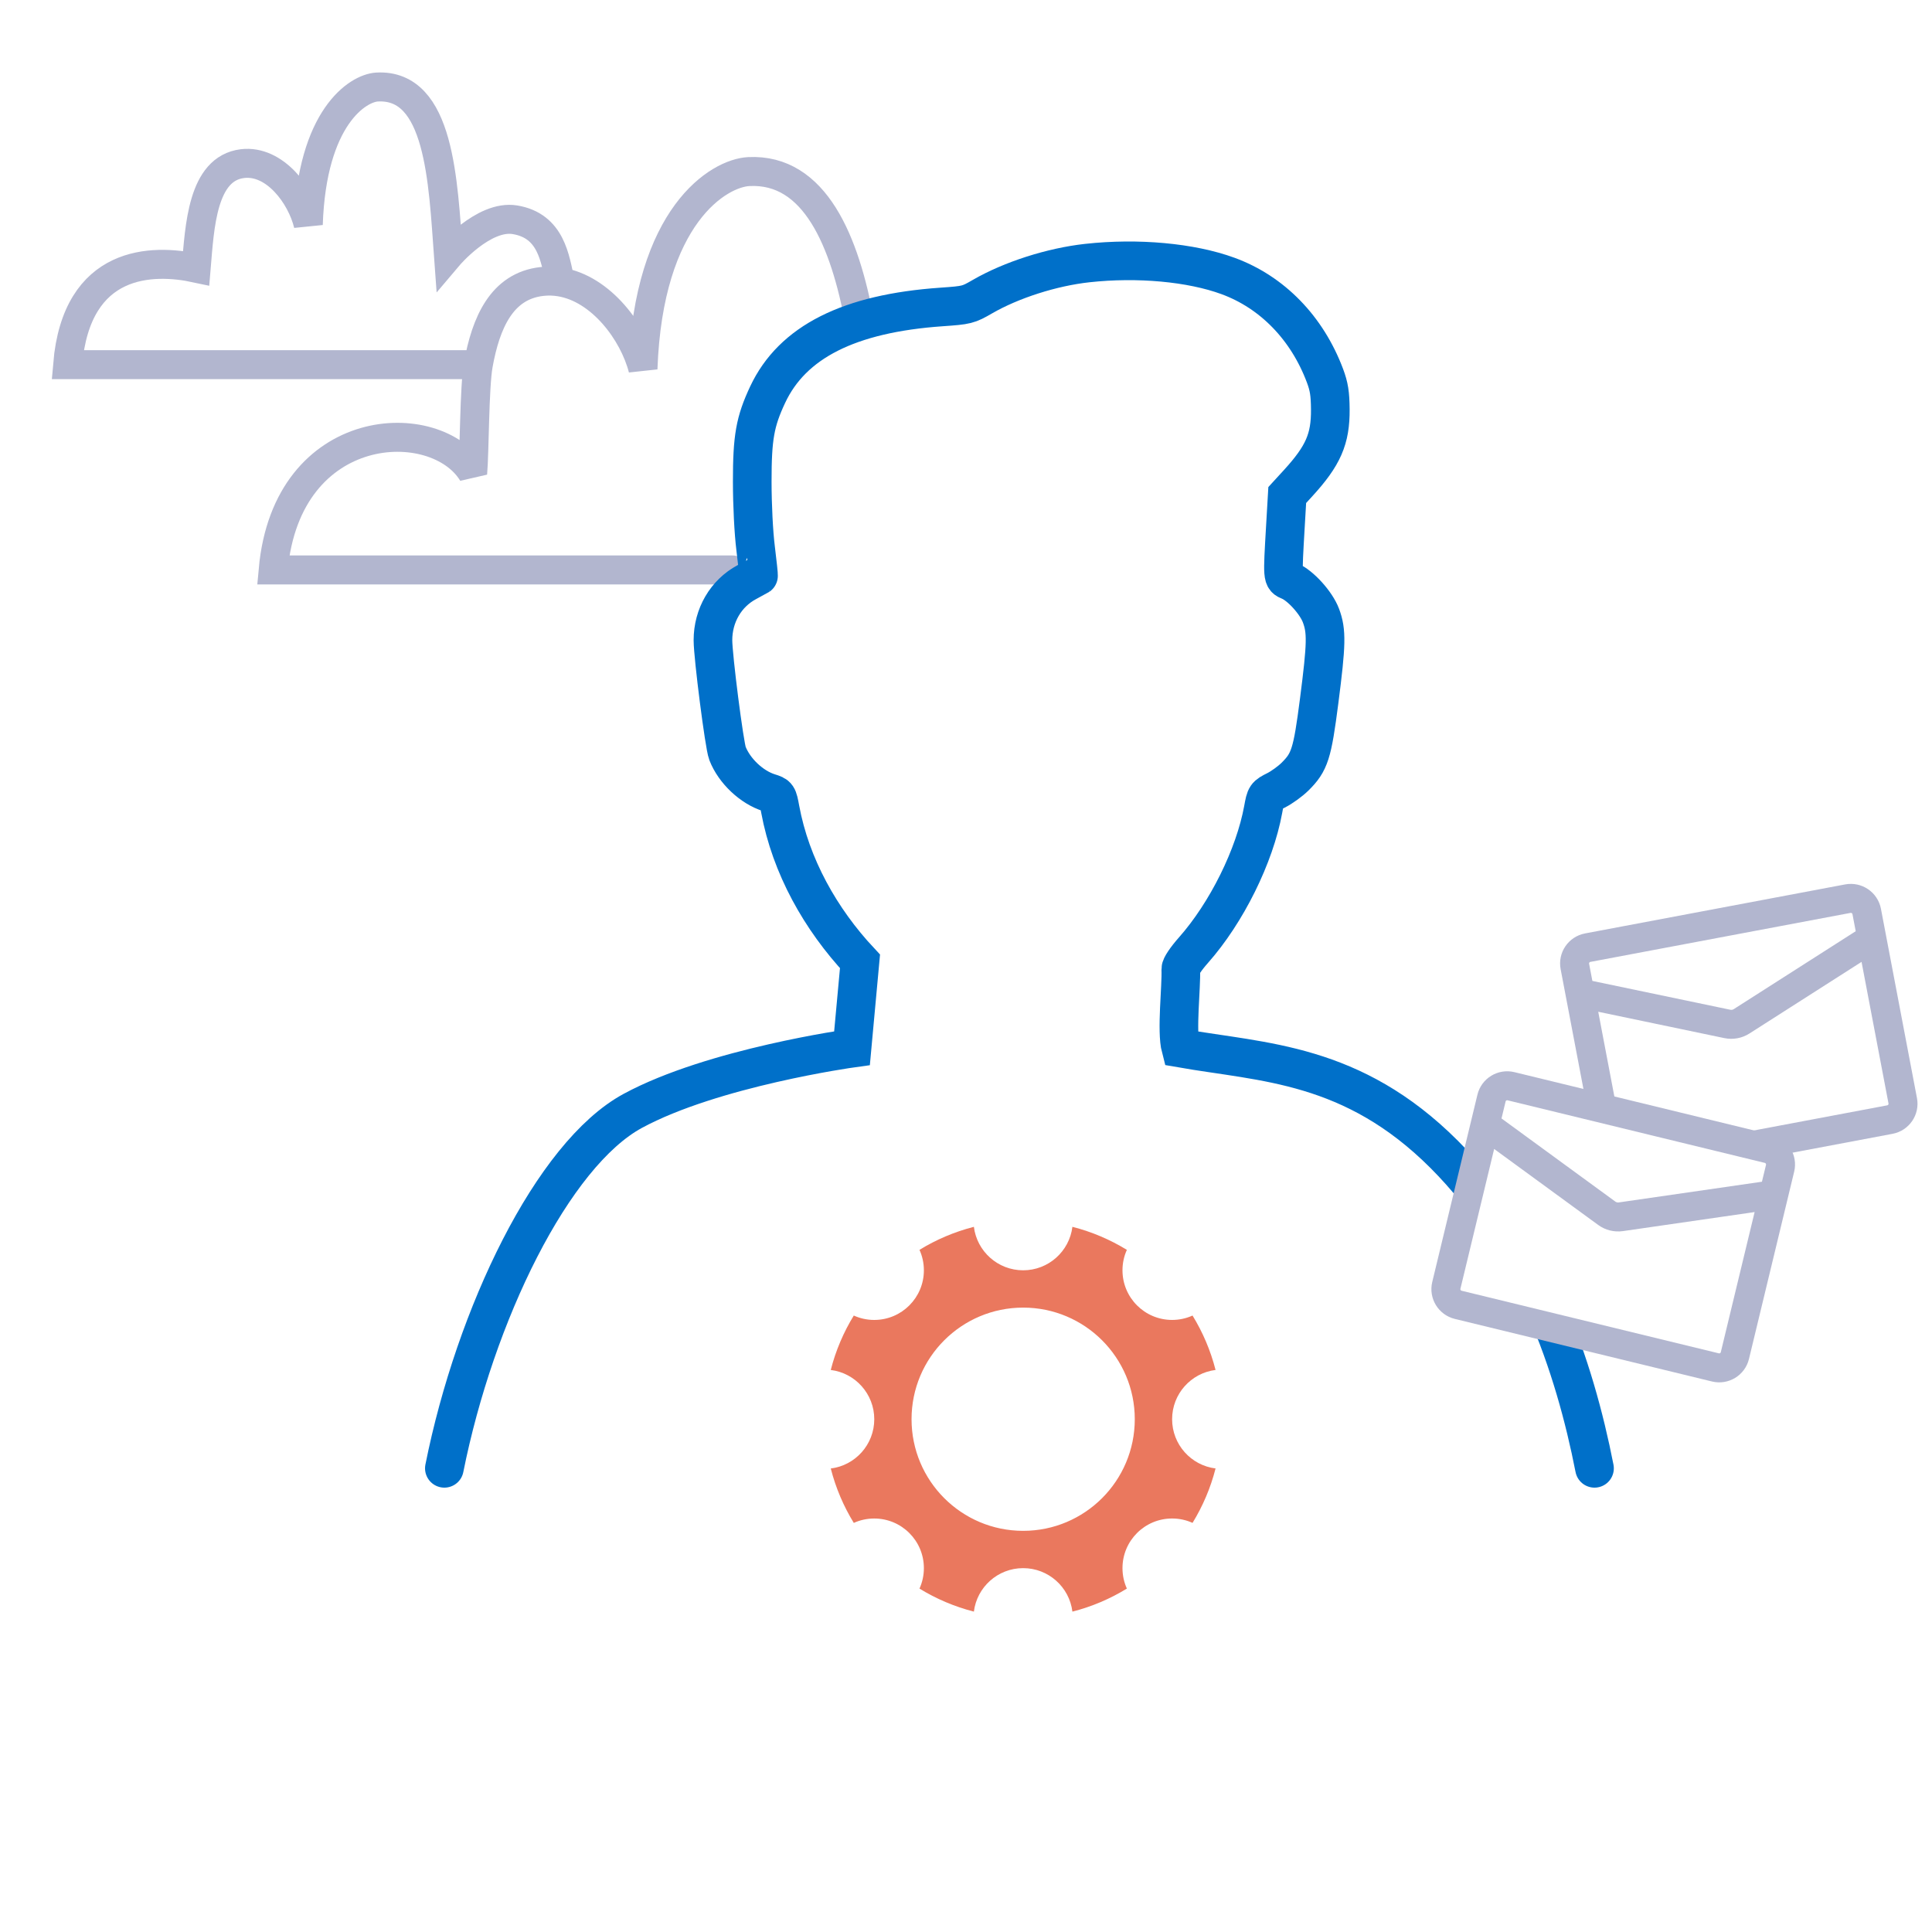 <svg width="200" height="200" viewBox="0 0 200 200" fill="none" xmlns="http://www.w3.org/2000/svg">
<rect width="200" height="200" fill="white"/>
<path d="M163.03 100.049C162.857 99.144 163.455 98.272 164.364 98.101L191.283 93.029C192.192 92.858 193.069 93.453 193.241 94.357L196.97 113.951C197.143 114.855 196.545 115.728 195.636 115.899L168.717 120.971C167.808 121.142 166.931 120.547 166.759 119.643L163.03 100.049Z" fill="white"/>
<path d="M193.766 97.117L180.294 105.724C179.854 106.005 179.321 106.103 178.809 105.996L163.555 102.809M168.717 120.971L195.636 115.899C196.545 115.728 197.143 114.855 196.97 113.951L193.241 94.357C193.069 93.453 192.192 92.858 191.283 93.029L164.364 98.101C163.455 98.272 162.857 99.144 163.03 100.049L166.759 119.643C166.931 120.547 167.808 121.142 168.717 120.971Z" stroke="#B2B6CF" stroke-width="3" stroke-miterlimit="16"/>
<path d="M89 33.376C87.459 24.998 84.375 17.42 77.514 17.762C74.423 17.916 67.13 22.274 66.559 38.186C65.589 34.411 62.237 29.887 57.99 29.189M75.841 59H28.278C29.705 43.273 45.175 42.75 48.93 49C49.124 46.851 49.095 40.061 49.513 37.75M57.99 29.189C57.379 29.088 56.75 29.067 56.107 29.138C51.923 29.601 50.294 33.431 49.513 37.75M57.99 29.189C57.459 26.77 57.066 23.376 53.311 22.751C50.058 22.209 46.427 26.501 46.427 26.501C45.86 18.764 45.544 8.661 39.042 9.009C37.031 9.116 32.284 12.154 31.913 23.243C31.191 20.235 28.442 16.543 25.111 16.937C20.931 17.433 20.669 23.458 20.308 27.757C15.823 26.79 7.929 26.79 7 37.75H49.513" stroke="#B2B6CF" stroke-width="3" stroke-miterlimit="2.844" stroke-linecap="round"/>
<path fill-rule="evenodd" clip-rule="evenodd" d="M90.501 136.64C93.339 136.64 95.64 134.339 95.64 131.501C95.64 130.747 95.477 130.03 95.185 129.384C96.91 128.325 98.804 127.515 100.816 127.001C101.131 129.538 103.294 131.501 105.916 131.501C108.538 131.501 110.701 129.537 111.015 127C113.03 127.514 114.926 128.326 116.653 129.386C116.361 130.031 116.199 130.746 116.199 131.5C116.199 134.338 118.499 136.639 121.337 136.639C122.091 136.639 122.806 136.477 123.451 136.185C124.509 137.911 125.32 139.804 125.834 141.817C123.299 142.133 121.337 144.295 121.337 146.915C121.337 149.536 123.299 151.699 125.835 152.014C125.321 154.028 124.51 155.922 123.452 157.648C122.807 157.356 122.091 157.194 121.337 157.194C118.499 157.194 116.199 159.495 116.199 162.333C116.199 163.087 116.361 163.803 116.653 164.449C114.926 165.509 113.03 166.32 111.015 166.835C110.702 164.297 108.538 162.333 105.916 162.333C103.294 162.333 101.13 164.297 100.816 166.834C98.804 166.32 96.91 165.509 95.185 164.451C95.477 163.805 95.64 163.089 95.64 162.334C95.64 159.496 93.339 157.196 90.501 157.196C89.747 157.196 89.03 157.358 88.384 157.651C87.326 155.925 86.515 154.031 86.001 152.018C88.539 151.705 90.504 149.542 90.504 146.919C90.504 144.296 88.538 142.132 86 141.819C86.514 139.805 87.325 137.911 88.384 136.185C89.029 136.477 89.746 136.64 90.501 136.64ZM105.917 158.472C112.299 158.472 117.472 153.299 117.472 146.917C117.472 140.536 112.299 135.363 105.917 135.363C99.536 135.363 94.363 140.536 94.363 146.917C94.363 153.299 99.536 158.472 105.917 158.472Z" fill="#EA785E"/>
<path d="M46 152C49.184 136.078 57.195 119.5 65.5 115C73.805 110.5 88.2 108.507 88.2 108.507L89.027 99.521C84.951 95.165 81.855 89.669 80.764 83.758C80.507 82.364 80.49 82.339 79.62 82.068C77.807 81.503 76.009 79.802 75.305 77.984C74.982 77.149 73.804 67.958 73.804 66.272C73.804 63.714 75.139 61.425 77.307 60.265C77.948 59.923 78.493 59.627 78.52 59.609C78.547 59.59 78.413 58.313 78.222 56.771C78.015 55.103 77.873 52.296 77.872 49.848C77.87 45.278 78.159 43.647 79.465 40.859C82.022 35.405 87.891 32.444 97.467 31.777C100.095 31.594 100.23 31.56 101.701 30.709C104.685 28.983 108.891 27.636 112.556 27.233C117.772 26.658 123.292 27.164 127.122 28.567C131.704 30.245 135.31 33.953 137.162 38.892C137.582 40.014 137.699 40.747 137.713 42.371C137.739 45.44 136.98 47.178 134.363 50.035L133.254 51.246L133.061 54.557C132.751 59.888 132.746 59.828 133.501 60.14C134.622 60.604 136.25 62.401 136.744 63.721C137.35 65.337 137.323 66.649 136.559 72.565C135.852 78.046 135.582 78.89 134.058 80.4C133.574 80.879 132.694 81.516 132.103 81.814C131.039 82.35 131.026 82.369 130.767 83.787C129.883 88.624 126.976 94.49 123.54 98.37C122.764 99.247 122.224 100.054 122.235 100.321C122.31 102.177 121.76 106.71 122.235 108.507C130.767 110 140 110 149.5 119.5C158.751 128.751 163.011 141.519 165.063 152" stroke="#0070C9" stroke-width="4" stroke-linecap="round"/>
<path d="M154.402 113.672C154.618 112.776 155.522 112.228 156.421 112.447L183.037 118.922C183.936 119.141 184.49 120.044 184.274 120.939L179.595 140.328C179.379 141.223 178.475 141.772 177.576 141.553L150.96 135.077C150.061 134.859 149.508 133.956 149.724 133.061L154.402 113.672Z" fill="white"/>
<path d="M183.615 123.671L167.793 125.959C167.276 126.033 166.749 125.903 166.327 125.594L153.743 116.403M150.96 135.077L177.576 141.553C178.475 141.772 179.379 141.223 179.595 140.328L184.274 120.939C184.49 120.044 183.936 119.141 183.037 118.922L156.421 112.447C155.522 112.228 154.618 112.776 154.402 113.672L149.724 133.061C149.508 133.956 150.061 134.859 150.96 135.077Z" stroke="#B2B6CF" stroke-width="3" stroke-miterlimit="16"/>
</svg>
